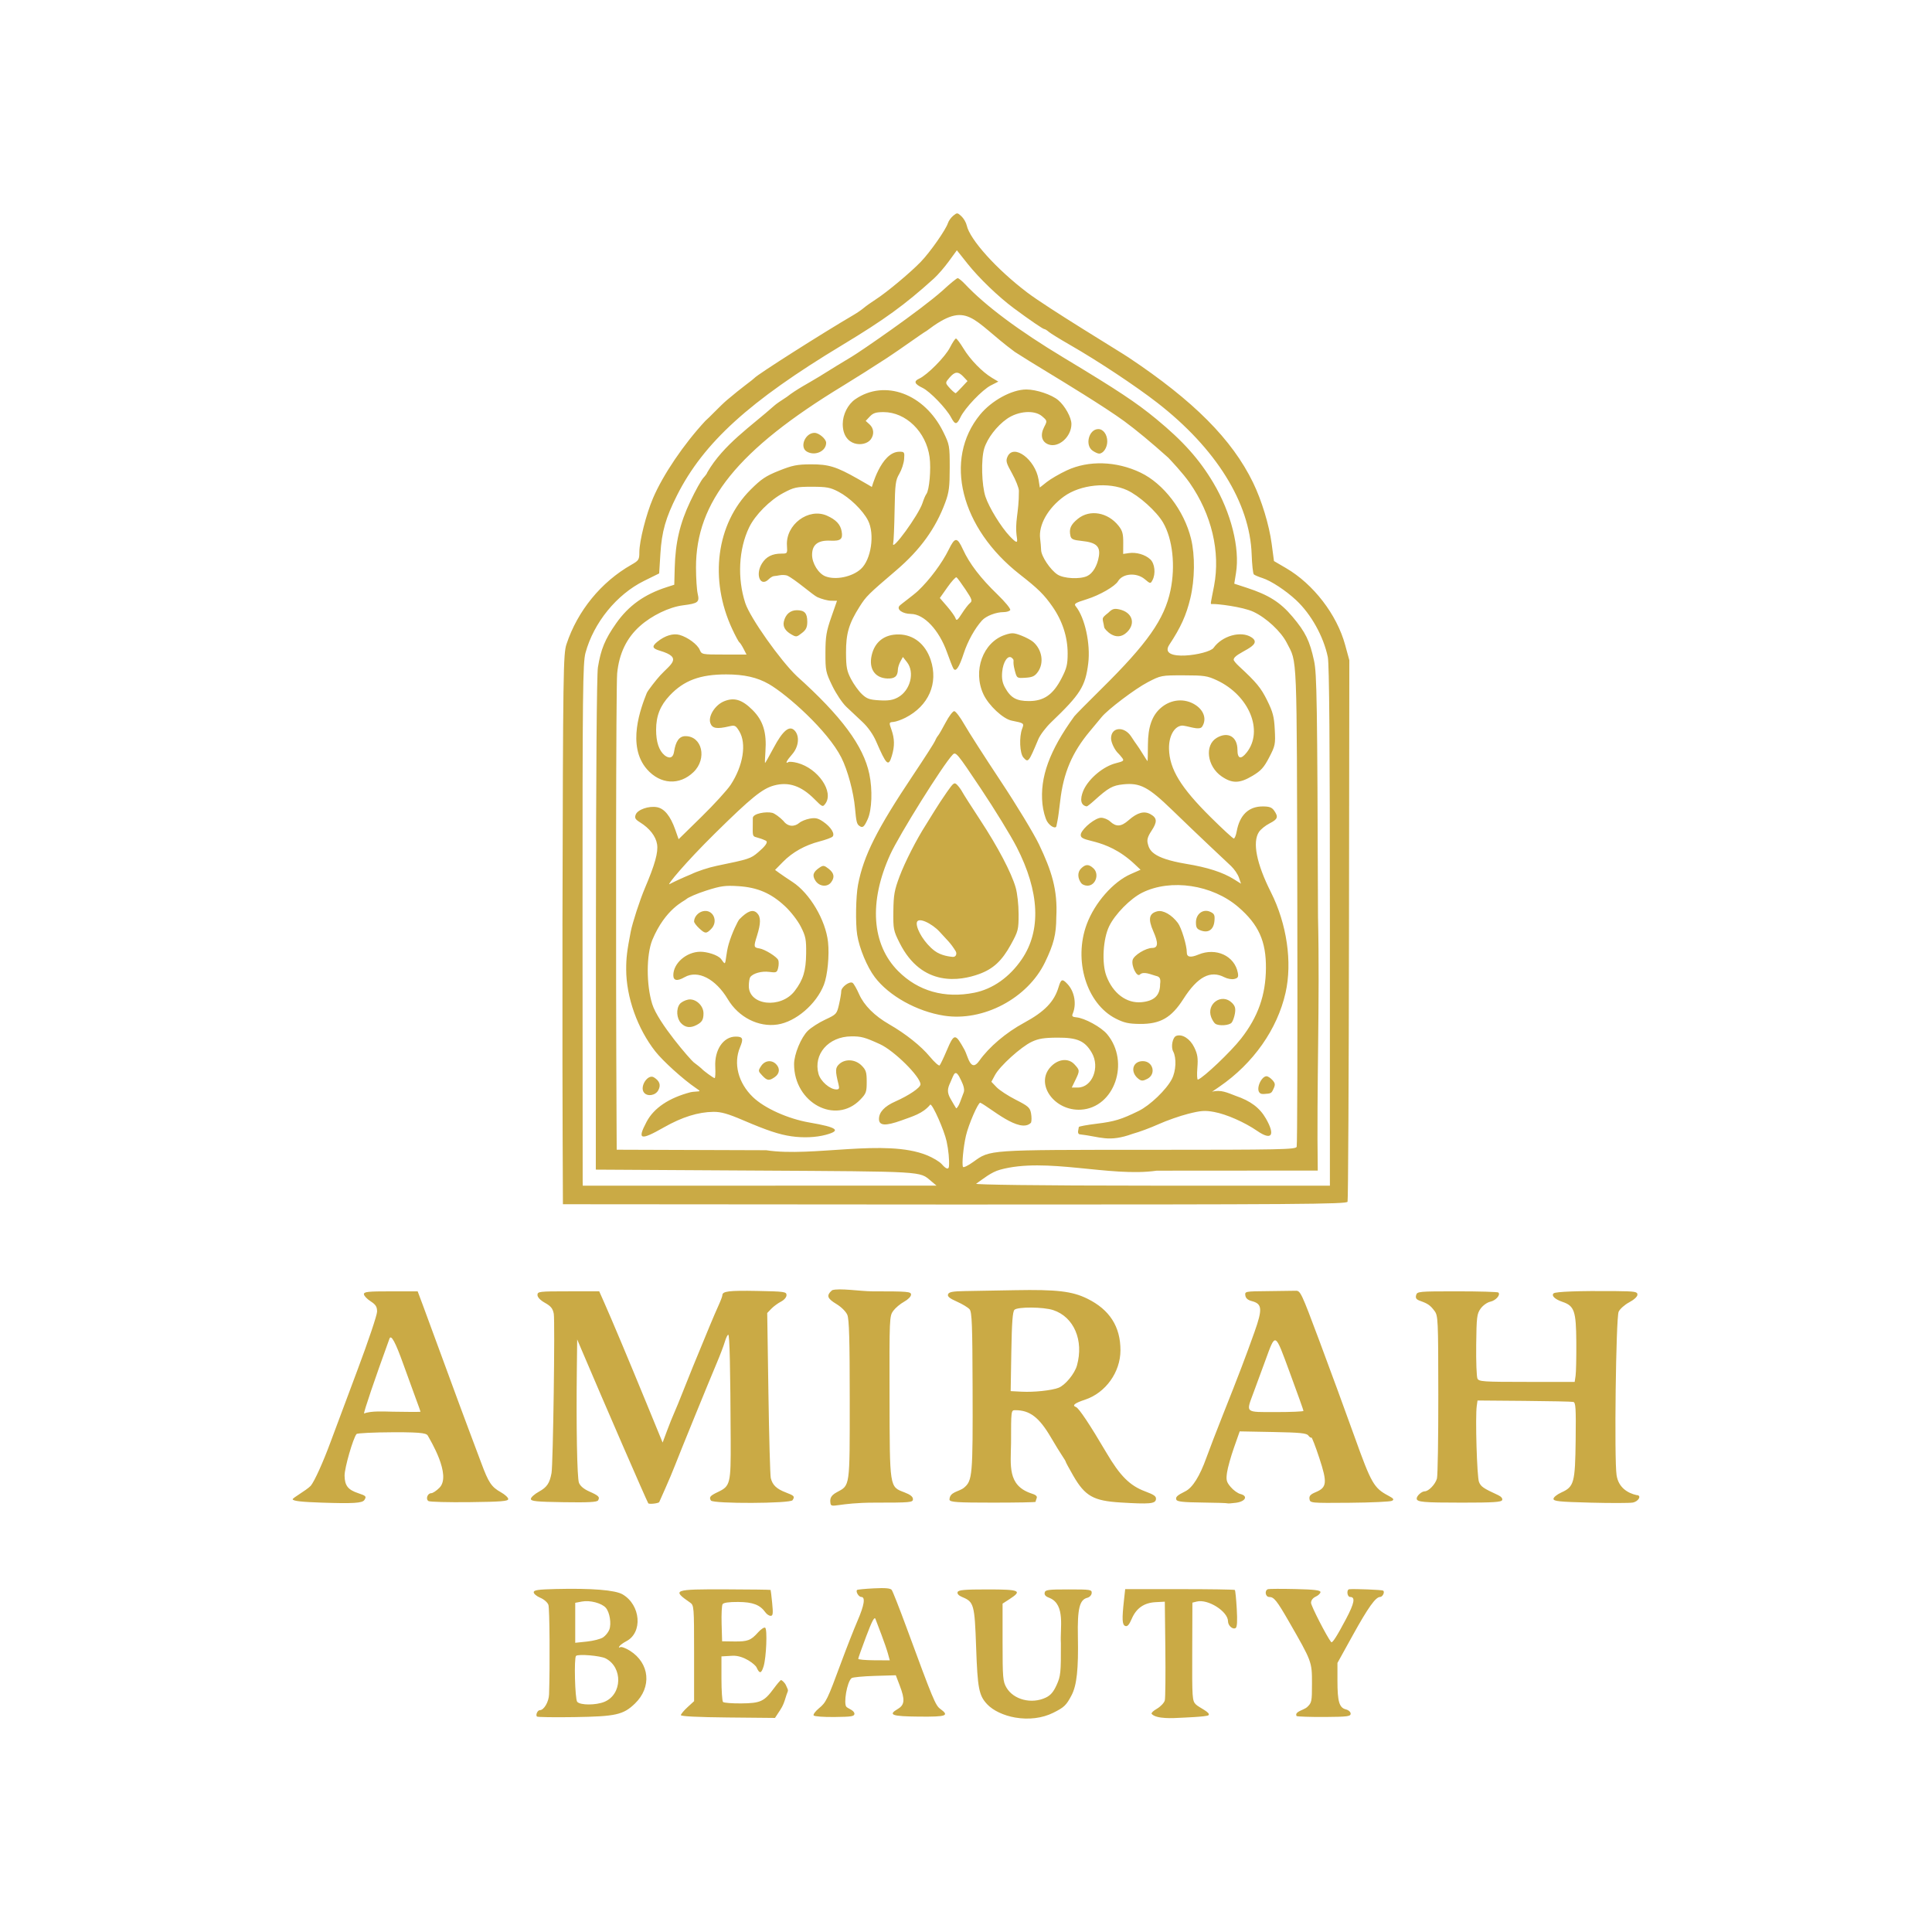 <?xml version="1.0" encoding="UTF-8" standalone="no"?>
<svg xmlns:inkscape="http://www.inkscape.org/namespaces/inkscape" xmlns:sodipodi="http://sodipodi.sourceforge.net/DTD/sodipodi-0.dtd" xmlns="http://www.w3.org/2000/svg" xmlns:svg="http://www.w3.org/2000/svg" width="1024" height="1024" version="1.1" viewBox="0 0 1024 1024" id="svg1">
  <defs id="defs1"></defs>
  <path d="m 538.102,910.341 c -6.151,-1.058 -11.802,-3.74 -14.919,-7.082 -4.332,-4.645 -5.052,-8.368 -5.814,-30.105 -0.8,-22.798 -1.163,-24.111 -7.382,-26.687 -1.885,-0.781 -2.77,-1.742 -2.427,-2.635 0.431,-1.124 3.627,-1.407 15.933,-1.407 17.02,0 18.502,0.649 11.643,5.096 l -3.75,2.431 v 20.486 c 0,18.787 0.169,20.777 2.034,23.986 3.764,6.476 13.352,8.929 20.877,5.341 2.553,-1.217 4.089,-3.015 5.768,-6.75 2.105,-4.683 2.284,-6.452 2.227,-22.091 -0.525,-7.865 2.539,-20.394 -5.927,-23.951 -2.075,-0.72 -2.913,-1.597 -2.677,-2.799 0.306,-1.554 1.731,-1.75 12.709,-1.75 11.629,0 12.356,0.116 12.218,1.944 -0.082,1.088 -1.103,2.184 -2.319,2.489 -4.13,1.037 -5.285,5.793 -4.993,20.567 0.339,17.183 -0.582,25.786 -3.325,31.048 -2.798,5.369 -3.942,6.463 -9.781,9.359 -5.755,2.854 -12.896,3.745 -20.094,2.508 z m -253.5,-0.528 c -0.838,-0.838 0.306,-3.387 1.52,-3.387 2.187,0 4.764,-4.424 4.896,-8.403 0.515,-15.55 0.296,-45.496 -0.346,-47.395 -0.434,-1.283 -2.326,-2.946 -4.283,-3.763 -1.929,-0.806 -3.506,-2.12 -3.506,-2.92 0,-1.175 2.263,-1.509 11.75,-1.737 18.972,-0.455 31.415,0.546 35.35,2.845 9.645,5.633 10.791,20.275 1.946,24.849 -1.606,0.83 -3.243,2.033 -3.638,2.671 -0.438,0.708 -0.282,0.892 0.399,0.471 0.615,-0.38 2.95,0.467 5.191,1.881 10.506,6.632 11.689,19.303 2.618,28.028 -6.175,5.939 -10.129,6.817 -32.216,7.152 -10.504,0.159 -19.361,0.028 -19.681,-0.293 z m 35.79,-7.827 c 9.429,-3.94 9.8,-18.246 0.596,-23.005 -2.796,-1.446 -14.567,-2.428 -15.686,-1.308 -1.113,1.113 -0.552,22.89 0.627,24.311 1.569,1.89 9.943,1.892 14.463,0.003 z m -0.785,-34.116 c 1.3,-0.852 2.804,-2.706 3.341,-4.12 1.195,-3.144 0.225,-9.2 -1.856,-11.583 -2.17,-2.484 -8.376,-4.12 -12.614,-3.325 l -3.596,0.675 v 21.194 l 6.181,-0.646 c 3.4,-0.355 7.245,-1.343 8.545,-2.195 z m 41.274,41.197 c 0,-0.549 1.575,-2.441 3.5,-4.205 l 3.5,-3.206 v -25.394 c 0,-24.764 -0.053,-25.431 -2.125,-26.865 -9.777,-6.766 -8.862,-7.101 19.168,-7.009 12.83,0.042 23.408,0.18 23.506,0.307 0.098,0.127 0.477,3.269 0.842,6.981 0.549,5.576 0.409,6.75 -0.807,6.75 -0.809,0 -2.059,-0.823 -2.778,-1.83 -2.87,-4.019 -6.652,-5.466 -14.426,-5.52 -4.979,-0.034 -7.776,0.37 -8.287,1.197 -0.425,0.687 -0.653,5.39 -0.507,10.451 l 0.265,9.202 6.324,0.084 c 7.232,0.096 8.923,-0.544 12.748,-4.825 1.512,-1.693 3.2,-2.8 3.75,-2.46 1.213,0.749 0.602,15.799 -0.829,20.451 -1.205,3.916 -2.14,4.092 -3.689,0.694 -0.456,-1.426 -6.765,-6.626 -12.857,-6.277 l -5.799,0.333 v 11.668 c 0,6.417 0.378,12.042 0.841,12.5 0.463,0.458 4.812,0.796 9.667,0.752 10.152,-0.092 12.157,-1.011 17.214,-7.885 1.803,-2.451 3.544,-4.474 3.868,-4.495 0.324,-0.021 1.917,1.26 2.559,2.671 1.709,3.75 1.206,2.091 -0.074,6.44 -1.417,4.813 -2.471,6.042 -4.163,8.624 l -1.534,2.341 -24.939,-0.238 c -15.78,-0.15 -24.939,-0.605 -24.939,-1.236 z m 70.366,0.143 c -0.329,-0.533 0.944,-2.239 2.828,-3.793 3.798,-3.131 4.423,-4.421 11.847,-24.491 2.848,-7.7 6.704,-17.525 8.569,-21.834 3.609,-8.341 4.291,-12.666 1.997,-12.666 -1.358,0 -3.077,-2.863 -2.228,-3.712 0.234,-0.234 4.241,-0.619 8.903,-0.854 6.021,-0.304 8.76,-0.067 9.453,0.819 0.536,0.686 4.039,9.572 7.784,19.747 14.16,38.474 15.39,41.439 17.977,43.333 4.953,3.626 3.334,4.216 -11.198,4.082 -14.539,-0.135 -16.678,-0.896 -11.352,-4.042 3.706,-2.189 3.926,-4.914 1.012,-12.534 l -2.042,-5.339 -11.208,0.338 c -6.164,0.186 -11.662,0.714 -12.217,1.172 -2.523,2.086 -4.356,13.641 -2.741,15.24 0.991,0.981 3.88,1.732 4.248,3.5 -0.002,1.548 -1.219,1.765 -10.518,1.876 -5.849,0.07 -10.781,-0.304 -11.114,-0.842 z m 39.386,-32.737 c -0.535,-1.951 -2.087,-6.472 -3.448,-10.047 -1.361,-3.575 -2.793,-7.341 -3.182,-8.368 -0.518,-1.368 -1.834,1.117 -4.915,9.289 -2.314,6.136 -4.208,11.477 -4.207,11.868 4e-5,0.391 3.764,0.732 8.363,0.758 l 8.363,0.047 z m 139.7,31.811 c 0.075,-0.674 0.851,-1.431 2.848,-2.61 1.997,-1.178 3.885,-3.179 4.195,-4.445 0.31,-1.266 0.437,-13.553 0.282,-27.303 l -0.281,-25 -4.849,0.252 c -6.168,0.321 -10.265,3.181 -12.702,8.867 -1.346,3.14 -2.294,4.186 -3.407,3.759 -1.662,-0.638 -1.806,-3.514 -0.684,-13.699 l 0.641,-5.821 28.836,-0.009 c 15.86,-0.005 29.042,0.196 29.292,0.447 0.251,0.251 0.703,4.735 1.005,9.965 0.379,6.556 0.196,9.727 -0.586,10.21 -1.527,0.944 -4.048,-1.271 -4.048,-3.558 0,-5.239 -10.643,-11.972 -16.572,-10.484 l -2.304,0.578 -0.09,25.968 c -0.086,24.82 -7.9e-4,26.058 1.938,27.996 1.619,1.619 8.066,4.324 6.69,5.701 -0.833,0.833 -14.022,1.309 -14.938,1.361 -3.1,0.175 -13.04,0.834 -15.268,-2.175 z m 76.898,1.256 c -1.345,-2.291 3.832,-3.22 5.44,-4.623 2.602,-2.413 2.706,-2.903 2.706,-12.75 0,-11.421 -0.029,-11.498 -12.242,-32.741 -6.369,-11.078 -7.908,-13 -10.413,-13 -2.096,0 -2.609,-3.568 -0.595,-4.143 0.688,-0.196 7.213,-0.219 14.5,-0.051 9.961,0.23 13.25,0.624 13.25,1.589 0,0.706 -1.125,1.796 -2.5,2.423 -1.54,0.702 -2.5,1.966 -2.5,3.292 0,1.623 8.408,18.019 10.675,20.817 0.583,0.719 2.99,-3.025 7.854,-12.22 4.453,-8.416 5.075,-11.707 2.215,-11.707 -1.645,0 -2.061,-3.961 -0.432,-4.106 2.94,-0.261 17.212,0.312 17.869,0.718 1.083,0.669 -0.202,3.388 -1.601,3.388 -2.336,0 -6.365,5.65 -14.431,20.236 l -8.149,14.736 v 9.449 c 0,11.03 0.957,14.28 4.465,15.16 1.426,0.358 2.535,1.354 2.535,2.278 -7.1e-4,1.436 -1.691,1.655 -13.48,1.745 -7.414,0.057 -14.88,-0.204 -15.165,-0.49 z m -247.04,-112.62 c -0.404,-2.479 -0.043,-4.18 3.312,-5.986 7.111,-3.829 6.876,-2.161 6.876,-48.96 0,-31.876 -0.309,-42.774 -1.278,-45.067 -0.733,-1.735 -3.184,-4.175 -5.75,-5.725 -4.999,-3.02 -5.48,-4.556 -2.3,-7.346 3.737,-1.245 15.13,0.583 21.269,0.595 18.914,0 20.559,0.14 20.556,1.75 -0.002,0.983 -1.609,2.626 -3.669,3.75 -2.016,1.1 -4.603,3.271 -5.747,4.825 -2.035,2.763 -2.079,3.766 -1.986,45.5 0.109,48.746 -0.056,47.688 7.883,50.72 3.127,1.194 4.521,2.301 4.521,3.591 0,1.758 -1.16,1.864 -20.3,1.864 -19.294,0 -22.944,3.214 -23.388,0.49 z m -269.73,-0.49 c -10.675,-0.358 -15.037,-0.855 -15.333,-1.75 -0.228,-0.687 7.01,-4.58 9.565,-7.164 2.03,-2.453 6.598,-12.567 10.653,-23.587 2.024,-5.5 8.372,-22.492 14.107,-37.759 5.735,-15.268 10.422,-29.218 10.415,-31 -0.01,-2.596 -0.706,-3.69 -3.5,-5.5 -1.918,-1.243 -3.488,-2.93 -3.488,-3.75 0,-1.252 2.284,-1.489 14.25,-1.478 l 14.25,0.012 2.719,7.238 c 1.495,3.981 6.749,18.263 11.675,31.738 4.926,13.475 10.579,28.775 12.564,34 1.985,5.225 5.024,13.325 6.755,18 3.848,10.393 5.395,12.7 10.391,15.497 2.143,1.2 3.897,2.817 3.897,3.592 0,1.16 -3.64,1.454 -20.5,1.656 -11.275,0.135 -21.078,-0.126 -21.784,-0.58 -1.611,-1.036 -0.508,-4.166 1.468,-4.166 0.808,0 2.759,-1.289 4.335,-2.865 6.642,-6.642 -5.071,-25.58 -5.965,-27.319 -0.697,-1.355 -1.343,-2.187 -18.388,-2.12 -10.359,0.04 -19.163,0.463 -19.565,0.939 -1.832,2.169 -6.406,18.076 -6.346,22.066 0.08,5.292 1.806,7.504 7.26,9.304 4.128,1.362 4.456,1.731 3.22,3.616 -1.076,1.641 -5.964,1.938 -22.653,1.379 z m 37.917,-48.199 c 7.976,0.166 14.502,0.164 14.502,-0.004 0,-0.168 -1.174,-3.454 -2.609,-7.301 -1.435,-3.848 -4.341,-11.842 -6.458,-17.766 -4.195,-11.74 -6.515,-16.033 -7.38,-13.652 -7.949,21.894 -13.598,38.533 -13.474,39.688 3.683,-1.531 10.801,-1.039 15.419,-0.964 z m 135.21,48.53 c -0.994,-1.635 -23.666,-53.824 -35.333,-81.331 l -2.333,-5.5 -0.182,15.5 c -0.364,30.973 0.133,57.866 1.119,60.458 0.655,1.722 2.572,3.343 5.471,4.625 5.006,2.214 5.748,2.97 4.655,4.739 -0.563,0.91 -5.25,1.156 -18.184,0.952 -14.597,-0.23 -17.426,-0.515 -17.426,-1.755 0,-0.814 1.943,-2.552 4.317,-3.862 4.218,-2.327 5.656,-4.467 6.637,-9.878 0.822,-4.533 1.892,-80.621 1.187,-84.381 -0.521,-2.775 -1.53,-4.031 -4.653,-5.786 -2.506,-1.408 -3.988,-2.961 -3.988,-4.177 0,-1.836 0.847,-1.936 16.363,-1.936 h 16.363 l 2.557,5.75 c 3.986,8.966 12.716,29.749 22.295,53.081 l 8.758,21.331 2.359,-6.331 c 1.298,-3.482 2.982,-7.681 3.742,-9.331 0.761,-1.65 2.975,-7.05 4.919,-12 3.195,-8.132 5.44,-13.633 14.079,-34.5 1.48,-3.575 3.562,-8.408 4.627,-10.739 1.065,-2.332 1.936,-4.672 1.936,-5.2 0,-2.117 3.507,-2.548 18.423,-2.262 14.606,0.28 15.577,0.419 15.577,2.224 0,1.124 -1.237,2.565 -2.971,3.462 -1.634,0.845 -3.935,2.544 -5.114,3.776 l -2.143,2.239 0.636,42.5 c 0.35,23.375 0.915,43.625 1.255,45 0.912,3.682 3.053,5.726 7.959,7.6 4.548,1.737 4.859,2.095 3.576,4.113 -1.141,1.795 -42.172,1.949 -43.276,0.163 -1.08,-1.747 -0.427,-2.542 3.695,-4.498 6.591,-3.128 6.893,-4.342 6.795,-27.334 -0.165,-38.634 -0.563,-56.043 -1.281,-56.043 -0.395,0 -1.214,1.688 -1.821,3.75 -0.607,2.062 -2.533,7.125 -4.281,11.25 -4.072,9.609 -19.715,47.953 -22.234,54.5 -1.058,2.75 -3.333,8.15 -5.055,12 -1.722,3.85 -3.156,7.076 -3.187,7.169 -0.243,0.723 -5.444,1.313 -5.84,0.662 z m 250.29,-0.411 c -14.366,-0.877 -18.794,-3.393 -25.038,-14.224 -2.179,-3.779 -3.962,-7.075 -3.962,-7.324 0,-0.249 -0.837,-1.672 -1.86,-3.162 -1.023,-1.49 -3.725,-5.89 -6.004,-9.776 -6.249,-10.657 -11.188,-14.433 -18.879,-14.433 -2.256,0 -2.257,0.006 -2.257,17.418 -0.175,11.885 -1.896,22.236 10.332,26.561 2.778,0.834 3.672,1.567 3.25,2.667 -0.32,0.834 -0.582,1.705 -0.582,1.935 0,0.23 -10.139,0.418 -22.531,0.418 -18.931,0 -22.622,-0.236 -23.097,-1.474 0.012,-4.296 4.797,-4.184 7.621,-6.378 4.563,-3.81 4.77,-6.183 4.627,-53.243 -0.1,-33.118 -0.359,-39.884 -1.58,-41.355 -0.803,-0.968 -3.837,-2.811 -6.741,-4.095 -3.906,-1.727 -5.125,-2.742 -4.683,-3.894 0.472,-1.23 2.425,-1.588 9.241,-1.698 4.754,-0.077 16.518,-0.286 26.143,-0.466 22.199,-0.414 30.401,0.544 38.405,4.484 11.843,5.83 17.605,14.812 17.585,27.409 -0.018,11.573 -7.874,22.52 -18.755,26.134 -5.594,1.858 -7.062,3.047 -4.821,3.907 1.565,0.601 7.327,9.245 16.114,24.176 7.243,12.307 12.41,17.48 20.468,20.494 4.948,1.85 6.049,2.661 5.805,4.275 -0.351,2.321 -3.394,2.587 -18.801,1.646 z m -32.847,-60.788 c 3.53,-1.342 8.559,-7.434 9.787,-11.855 3.698,-13.316 -1.627,-25.709 -12.601,-29.331 -5.173,-1.707 -18.876,-1.805 -20.537,-0.147 -0.962,0.96 -1.393,6.756 -1.651,22.197 l -0.35,20.898 5.85,0.303 c 6.534,0.338 15.747,-0.637 19.503,-2.065 z m 89.546,61.234 c -0.15,-0.15 -6.188,-0.34 -13.418,-0.422 -9.876,-0.112 -13.272,-0.479 -13.654,-1.473 -0.554,-1.444 0.347,-2.291 4.797,-4.511 3.787,-1.889 7.587,-7.951 11.079,-17.672 1.538,-4.282 5.483,-14.536 8.766,-22.786 8.137,-20.447 12.185,-31.056 16.732,-43.86 4.368,-12.298 4.132,-15.034 -1.418,-16.464 -2.091,-0.539 -3.186,-1.499 -3.402,-2.985 -0.313,-2.147 -0.075,-2.193 11.75,-2.291 6.638,-0.055 13.295,-0.145 14.793,-0.2 2.663,-0.098 2.945,0.493 12.806,26.85 5.546,14.822 13.873,37.525 18.505,50.45 8.914,24.871 10.275,27.245 17.968,31.333 2.774,1.474 3.148,2.002 1.909,2.696 -0.848,0.474 -10.962,0.941 -22.477,1.037 -20.694,0.173 -20.939,0.15 -21.258,-1.967 -0.248,-1.65 0.506,-2.488 3.285,-3.649 5.965,-2.492 6.23,-5.008 1.912,-18.135 -2.045,-6.218 -3.935,-11.09 -4.198,-10.827 -0.264,0.264 -0.985,-0.212 -1.602,-1.056 -0.919,-1.257 -4.323,-1.596 -18.753,-1.869 l -17.63,-0.333 -3.04,8.634 c -1.672,4.749 -3.329,10.691 -3.682,13.204 -0.558,3.975 -0.305,4.971 1.942,7.641 1.421,1.689 3.74,3.361 5.153,3.715 4.194,1.053 2.726,3.964 -2.341,4.643 -2.338,0.313 -4.374,0.446 -4.524,0.296 z m 40.301,-48.997 c 0,-0.347 -3.218,-9.35 -7.152,-20.006 -8.188,-22.181 -7.501,-21.858 -13.239,-6.228 -1.891,5.151 -4.601,12.513 -6.024,16.36 -4.127,11.165 -4.876,10.504 11.914,10.504 7.975,0 14.5,-0.284 14.5,-0.631 z m 152,48.631 c -16.444,-0.422 -19.5,-0.735 -19.5,-2 0,-0.825 1.874,-2.347 4.164,-3.383 6.761,-3.057 7.317,-5.096 7.595,-27.88 0.206,-16.877 0.022,-19.814 -1.259,-20.117 -0.825,-0.195 -12.582,-0.446 -26.126,-0.557 l -24.626,-0.202 -0.407,2.82 c -0.84,5.819 0.098,37.756 1.185,40.382 1.026,2.477 2.254,3.32 10.144,6.959 1.602,0.739 2.459,1.781 2.143,2.605 -0.424,1.104 -4.612,1.374 -21.338,1.374 -20.604,0 -23.975,-0.306 -23.975,-2.178 0,-1.43 2.653,-3.822 4.24,-3.822 2.085,0 5.638,-3.706 6.498,-6.778 0.419,-1.497 0.742,-21.503 0.718,-44.458 -0.042,-40.183 -0.118,-41.835 -2.05,-44.423 -2.184,-2.925 -3.506,-3.848 -7.577,-5.288 -2.037,-0.72 -2.543,-1.432 -2.133,-2.999 0.521,-1.992 1.19,-2.055 21.754,-2.055 11.669,0 21.501,0.284 21.848,0.631 1.257,1.257 -1.35,4.221 -4.276,4.864 -1.684,0.37 -3.936,1.979 -5.144,3.676 -1.963,2.757 -2.166,4.418 -2.339,19.174 -0.104,8.885 0.198,16.943 0.671,17.905 0.785,1.598 3.061,1.75 26.194,1.75 h 25.334 l 0.481,-3.25 c 0.264,-1.788 0.436,-9.854 0.381,-17.927 -0.112,-16.419 -1.042,-19.105 -7.361,-21.253 -3.967,-1.348 -5.964,-3.258 -4.689,-4.485 0.981,-0.944 13.62,-1.402 33.2,-1.201 10.008,0.103 11.25,0.309 11.25,1.867 0,1.048 -1.756,2.683 -4.372,4.071 -2.405,1.276 -4.92,3.524 -5.591,4.995 -1.437,3.154 -2.386,78.553 -1.09,86.622 0.998,6.655 6.019,9.529 10.567,10.56 2.905,0 1.179,3.383 -2.02,3.96 -1.647,0.297 -11.769,0.315 -22.494,0.04 z m -544.76,-306 c 0.301,-135.58 0.419,-143.8 2.138,-149 5.835,-17.642 18.345,-32.96 34.369,-42.084 3.96,-2.255 4.243,-2.703 4.25,-6.739 0.01,-5.858 3.585,-19.974 7.222,-28.52 5.267,-12.378 16.288,-28.66 27.767,-41.024 1.771,-1.434 7.993,-8.1 11.373,-10.963 3.38,-2.862 7.946,-6.544 10.146,-8.182 2.2,-1.637 4.225,-3.245 4.5,-3.573 1.536,-1.83 35.544,-23.463 52.532,-33.415 1.878,-1.1 4.316,-2.774 5.418,-3.721 1.102,-0.946 3.927,-2.957 6.277,-4.468 5.894,-3.789 18.321,-14.158 23.942,-19.978 4.955,-5.13 13.28,-17.023 14.412,-20.589 0.372,-1.173 1.632,-2.912 2.798,-3.864 2.023,-1.651 2.222,-1.636 4.319,0.32 1.209,1.128 2.476,3.315 2.816,4.861 1.646,7.496 15.804,23.203 32.001,35.502 10.88,8.262 49.172,31.374 53.794,34.485 34.526,23.015 54.851,43.444 65.951,66.29 4.563,9.39 8.546,22.465 9.865,32.383 l 1.227,9.221 6.459,3.778 c 14.465,8.459 26.86,24.568 31.246,40.608 l 2.235,8.172 -0.183,142.76 c -0.101,78.52 -0.44,143.43 -0.753,144.25 -0.502,1.308 -25.424,1.486 -207.94,1.486 l -207.94,-0.155 c -0.244,-49.281 -0.311,-98.563 -0.236,-147.85 z m 195.26,135.46 c -6.094,-5.132 -2.703,-4.932 -92.792,-5.464 l -84.792,-0.5 0.062,-130.03 c 0.038,-80.042 0.44,-132.38 1.045,-136.13 1.551,-9.632 3.743,-14.939 9.638,-23.337 6.602,-9.405 14.997,-15.417 26.839,-19.221 l 4,-1.285 0.241,-8.997 c 0.359,-13.409 2.739,-23.546 8.262,-35.198 2.664,-5.621 5.779,-11.222 6.921,-12.448 1.142,-1.226 2.076,-2.536 2.076,-2.913 8.624,-14.838 23.162,-24.343 35.658,-35.49 0.637,-0.618 3.562,-2.651 6.5,-4.518 5.342,-4.185 11.351,-7.171 17.127,-10.718 5.068,-3.183 12.906,-7.984 17.418,-10.671 4.512,-2.686 36.15,-24.407 47.99,-34.965 3.907,-3.617 7.515,-6.577 8.018,-6.577 0.503,0 2.236,1.403 3.851,3.117 10.884,11.552 28.476,24.67 52.437,39.101 28.615,17.234 38.281,23.638 49,32.465 14.174,11.672 22.789,21.309 30.23,33.817 9.39,15.783 14.118,34.583 12.003,47.72 l -0.921,5.72 6.594,2.152 c 11.687,3.815 17.818,7.694 24.279,15.363 6.892,8.18 9.133,12.764 11.42,23.361 1.482,6.867 1.704,21.283 2.089,135.68 1.037,44.818 -0.795,89.69 -0.129,134.5 l -85.361,0.059 c -24.712,3.579 -58.595,-7.325 -83.077,-0.495 -4.72,1.317 -8.693,4.682 -12.618,7.42 -0.661,0.461 29.973,1.016 93.431,1.016 h 94.059 v -137.45 c 0,-96.856 -0.328,-139.02 -1.11,-142.75 -2.289,-10.928 -8.826,-22.679 -16.732,-30.076 -5.523,-5.168 -13.335,-10.304 -17.879,-11.757 -2.078,-0.664 -4.145,-1.542 -4.593,-1.951 -0.448,-0.408 -0.967,-5.192 -1.154,-10.629 -0.942,-27.338 -18.885,-56.158 -50.032,-80.359 -11.428,-8.879 -31.371,-22.1 -46,-30.493 -5.5,-3.156 -10.71,-6.367 -11.579,-7.136 -0.869,-0.769 -1.885,-1.398 -2.26,-1.398 -0.715,0 -7.698,-4.771 -16.161,-11.041 -8.14,-6.031 -18.47,-15.963 -24.539,-23.595 l -5.675,-7.136 -4.224,5.801 c -2.323,3.19 -5.883,7.301 -7.911,9.136 -15.414,13.946 -26.256,21.817 -48.651,35.319 -49.244,29.691 -73.469,51.726 -87.547,79.635 -5.991,11.877 -8.072,19.178 -8.8,30.881 l -0.653,10.5 -8,3.952 c -14.526,7.177 -26.707,22.142 -31.045,38.14 -1.433,5.285 -1.599,20.249 -1.574,141.91 0.015,74.8 0.048,137.01 0.073,138.25 l 0.046,2.25 187.5,-0.01 z m 9.601,-7.714 c 0.26,-3.209 -0.26,-8.695 -1.257,-13.25 -1.287,-5.88 -7.31,-19.5 -8.624,-19.5 -3.979,4.868 -9.464,6.275 -15.372,8.449 -8.44,3.031 -11.848,2.802 -11.848,-0.794 0,-3.597 2.927,-6.733 8.645,-9.262 7.278,-3.219 13.355,-7.353 13.355,-9.086 0,-4.044 -13.952,-17.869 -21.508,-21.311 -8.032,-3.659 -9.918,-4.17 -15.208,-4.121 -12.044,0.111 -20.187,9.445 -17.338,19.875 1.072,3.924 6.043,8.25 9.481,8.25 1.469,0 1.677,-0.512 1.117,-2.75 -1.798,-7.189 -1.736,-8.767 0.422,-10.72 3.187,-2.884 8.489,-2.528 11.81,0.793 2.351,2.351 2.723,3.532 2.723,8.645 0,5.389 -0.308,6.24 -3.428,9.458 -13.086,13.501 -35.072,1.696 -35.072,-18.831 0,-5.218 3.723,-14.219 7.331,-17.722 1.743,-1.692 5.896,-4.347 9.229,-5.899 5.874,-2.735 6.097,-2.981 7.25,-7.974 0.654,-2.834 1.189,-6.007 1.189,-7.053 0,-2.2 4.388,-5.443 6.009,-4.441 0.603,0.373 2.158,3.076 3.454,6.008 2.632,5.951 8.167,11.486 15.989,15.987 8.714,5.015 16.812,11.462 21.501,17.12 2.449,2.955 4.785,5.037 5.191,4.627 0.406,-0.411 2.076,-3.897 3.712,-7.747 4.072,-9.585 4.582,-9.271 9.473,-0.52 1.82,3.256 3.195,12.348 7.774,5.92 5.205,-7.381 14.207,-15.031 23.799,-20.225 10.843,-5.871 15.962,-11.15 18.264,-18.837 1.325,-4.423 1.993,-4.657 4.771,-1.676 3.771,4.048 4.903,10.748 2.682,15.867 -0.489,1.126 0.014,1.586 1.905,1.743 4.474,0.37 13.321,5.216 16.447,9.008 12.203,14.804 3.813,38.9 -13.909,39.947 -13.975,0.826 -24.302,-13.367 -16.312,-22.42 3.938,-4.462 9.549,-5.168 12.842,-1.615 2.901,3.13 2.914,3.355 0.499,8.354 l -1.909,3.952 h 3.222 c 7.589,0 11.878,-10.712 7.386,-18.444 -3.666,-6.31 -7.676,-8.065 -18.29,-8.004 -7.079,0.041 -9.975,0.514 -13.569,2.217 -5.681,2.692 -16.848,12.805 -19.427,17.594 l -1.93,3.583 2.76,2.881 c 1.518,1.585 6.104,4.579 10.191,6.653 6.581,3.34 7.503,4.157 8.062,7.138 0.347,1.852 0.349,4.102 0.004,5.002 -5.847,6.161 -21.678,-8.099 -26.905,-10.589 -1.169,-0.046 -6.215,11.583 -7.58,17.468 -1.402,6.046 -2.279,15.413 -1.554,16.587 0.29,0.469 2.755,-0.749 5.479,-2.706 9.014,-6.476 7.262,-6.356 93.11,-6.369 70.014,-0.011 77.703,-0.168 78.253,-1.601 0.335,-0.874 0.486,-58.361 0.335,-127.75 -0.298,-137.05 0.052,-128.33 -5.603,-139.41 -3.047,-5.974 -10.843,-13.223 -17.625,-16.392 -5.782,-2.701 -19.621,-4.311 -21.731,-4.126 -1.41,0.124 -1.043,0.36 0.846,-9.655 3.406,-18.059 -1.28,-37.822 -12.94,-54.578 -3.607,-5.183 -10.144,-12.073 -11.332,-13.327 -8.956,-8.029 -17.036,-14.73 -23.346,-19.36 -10.309,-7.564 -34.126,-21.99 -38.75,-24.806 -7.562,-4.561 -16.217,-9.916 -19.233,-11.9 -23.176,-17.107 -24.783,-27.926 -46.747,-11.164 -2.559,1.436 -13.94,9.749 -20.977,14.34 -7.036,4.591 -17.518,11.221 -23.293,14.732 -55.757,33.898 -78.059,61.476 -77.976,96.423 0.013,5.534 0.418,11.758 0.899,13.831 1.045,4.5 0.254,5.122 -7.811,6.15 -7.288,0.929 -16.517,5.382 -22.819,11.01 -7.067,6.312 -11.019,14.532 -12.053,25.071 -0.613,6.251 -0.799,147.89 -0.313,238.73 l 0.073,13.732 79.25,0.268 c 24.558,3.822 62.974,-6.296 85.102,2.628 3.219,1.298 6.787,3.436 7.93,4.75 2.296,2.64 3.664,3.049 3.819,1.14 z m 69.262,-16.97 c -0.625,-0.062 -0.997,-0.826 -0.827,-1.696 0.171,-0.871 0.345,-1.849 0.387,-2.173 0.042,-0.324 4.285,-1.107 9.428,-1.739 9.484,-1.165 13.062,-2.253 22.281,-6.774 6.054,-2.969 14.685,-11.255 17.601,-16.897 2.211,-4.277 2.536,-11.194 0.688,-14.646 -1.298,-2.425 -0.305,-7.493 1.611,-8.229 3.111,-1.194 7.34,1.481 9.547,6.039 1.79,3.697 2.087,5.662 1.662,10.966 -0.285,3.554 -0.146,6.328 0.31,6.165 3.015,-1.077 17.44,-14.795 22.866,-21.744 9.006,-11.534 13.063,-23.018 13.176,-37.298 0.114,-14.29 -3.865,-23.124 -14.58,-32.375 -13.788,-11.904 -35.842,-15.216 -51.014,-7.661 -6.27,3.122 -14.41,11.399 -17.511,17.806 -3.249,6.711 -3.975,19.55 -1.486,26.25 3.456,9.302 10.736,14.746 18.696,13.981 6.741,-0.648 9.802,-3.626 9.802,-9.536 0.6,-3.853 -0.884,-4.077 -2.661,-4.538 -2.039,-0.529 -6.141,-2.479 -8.054,-0.566 -1.576,1.576 -4.641,-4.561 -3.85,-7.71 0.63,-2.51 6.965,-6.404 10.419,-6.404 3.105,0 3.278,-2.646 0.573,-8.763 -2.909,-6.578 -2.321,-9.545 2.111,-10.657 3.04,-0.763 7.62,1.841 10.882,6.187 1.888,2.516 4.773,12.005 4.723,15.537 -0.037,2.589 1.929,2.983 6.129,1.228 9.349,-3.906 19.237,0.654 20.923,9.648 0.41,2.188 0.07,2.788 -1.854,3.271 -1.304,0.327 -3.67,-0.088 -5.298,-0.93 -7.413,-3.833 -14.162,-0.259 -21.666,11.475 -6.421,10.041 -12.24,13.381 -23.146,13.285 -5.86,-0.052 -8.323,-0.596 -12.689,-2.805 -15.515,-7.85 -22.593,-30.894 -15.397,-50.127 4.231,-11.307 13.949,-22.376 23.249,-26.481 l 5.243,-2.314 -3.067,-2.891 c -16.29,-15.354 -30.029,-10.796 -28.52,-16.262 1.202,-3.248 7.748,-8.4 10.673,-8.4 1.458,0 3.58,0.86 4.715,1.911 3.311,3.064 5.881,2.896 9.918,-0.648 4.618,-4.055 8.199,-5.024 11.57,-3.132 3.527,1.98 3.65,4.046 0.521,8.773 -1.982,2.995 -2.502,4.731 -2.009,6.697 0.887,3.535 2.17,7.756 20.221,10.808 11.414,1.86 19.604,4.497 25.532,8.221 l 3.689,2.318 -1.099,-3.224 c -0.604,-1.773 -2.489,-4.536 -4.189,-6.14 -1.7,-1.604 -6.915,-6.514 -11.59,-10.912 -4.675,-4.398 -13.45,-12.795 -19.5,-18.66 -12.778,-12.388 -17.072,-14.646 -26.079,-13.716 -5.643,0.582 -7.867,1.828 -15.351,8.601 -1.887,1.707 -3.687,3.097 -4,3.088 -4.438,-0.831 -2.757,-6.242 -1.494,-8.95 2.953,-6.122 10.465,-12.304 16.927,-13.931 4.215,-1.061 4.547,-1.349 3.339,-2.891 -0.738,-0.942 -1.593,-1.938 -1.899,-2.213 -1.95,-1.748 -3.942,-5.84 -3.942,-8.1 0,-6.037 6.995,-6.626 10.7,-0.9 1.246,1.925 2.625,3.95 3.064,4.5 0.439,0.55 1.834,2.688 3.099,4.75 1.265,2.062 2.376,3.75 2.468,3.75 0.093,0 0.186,-3.938 0.207,-8.75 0.041,-9.36 2.168,-15.427 6.824,-19.466 5.405,-4.688 12.762,-5.291 18.47,-1.514 4.527,2.995 5.915,7.66 3.415,11.474 -1.501,2.29 -8.194,-0.774 -10.842,-0.571 -3.997,0.465 -6.843,5.694 -6.689,12.288 0.252,10.772 6.179,20.491 22.128,36.288 6.247,6.188 11.742,11.25 12.211,11.25 0.469,0 1.158,-1.688 1.532,-3.75 1.571,-8.678 6.319,-13.25 13.759,-13.25 3.557,0 4.876,0.481 6.096,2.223 2.354,3.361 1.928,4.547 -2.429,6.77 -2.192,1.118 -4.726,3.164 -5.631,4.545 -3.552,5.421 -1.29,16.781 6.365,31.975 8.421,16.713 11.384,37.061 7.747,53.204 -4.362,19.367 -17.089,37.467 -34.996,49.772 l -4,2.749 c 4.584,-1.32 8.282,0.531 12.5,2.136 7.966,2.714 12.794,6.34 16.086,12.078 5.092,8.878 3.062,11.81 -4.551,6.572 -6.756,-4.649 -16.336,-8.87 -22.868,-10.078 -4.877,-0.902 -6.985,-0.755 -13.753,0.956 -4.396,1.112 -11.473,3.592 -15.726,5.513 -4.253,1.92 -10.423,4.21 -13.71,5.088 -12.894,4.688 -17.022,1.526 -28.114,0.276 z m -152.79,1.052 c -6.485,-0.943 -12.827,-3.052 -25.575,-8.507 -8.092,-3.463 -11.694,-4.482 -15.708,-4.447 -8.051,0.071 -16.675,2.763 -26.197,8.176 -12.681,7.21 -14.337,6.684 -9.247,-2.937 3.86,-7.298 11.917,-12.693 23.402,-15.672 0.412,-0.107 1.762,-0.254 3,-0.326 2.227,-0.13 2.223,-0.15 -0.322,-1.875 -6.64,-4.502 -17.412,-14.235 -21.469,-19.398 -9.466,-12.049 -15.406,-28.748 -15.442,-43.412 -0.015,-6.134 0.431,-9.855 2.405,-20.04 0.924,-4.77 4.837,-16.793 7.526,-23.126 5.338,-12.572 7.12,-18.992 6.443,-23.225 -0.677,-4.231 -3.953,-8.444 -9.019,-11.596 -2.558,-1.592 -2.981,-2.338 -2.319,-4.096 1.01,-2.685 6.97,-4.756 11.333,-3.938 3.886,0.729 7.096,4.691 9.63,11.887 l 1.785,5.07 12.144,-11.898 c 6.679,-6.544 13.631,-14.165 15.449,-16.935 6.641,-10.119 8.524,-21.878 4.547,-28.401 -1.861,-3.053 -2.346,-3.294 -5.246,-2.608 -6.621,1.567 -9.054,1.165 -10.062,-1.663 -1.285,-3.606 2.42,-9.572 7.18,-11.561 5.377,-2.247 9.628,-0.957 15.194,4.609 5.585,5.585 7.537,11.879 6.808,21.955 -0.244,3.372 -0.334,6.131 -0.2,6.131 0.134,0 2.187,-3.646 4.561,-8.102 4.926,-9.245 8.443,-12.081 11.202,-9.032 2.677,2.958 2.057,8.568 -1.379,12.481 -2.966,3.378 -3.917,5.338 -2.023,4.167 0.537,-0.332 2.718,-0.135 4.846,0.438 10.945,2.947 19.386,15.315 14.745,21.607 -1.376,1.865 -1.6,1.772 -5.75,-2.409 -7.02,-7.072 -13.699,-9.336 -21.414,-7.258 -6.22,1.675 -12.089,6.431 -31.289,25.357 -15.949,15.721 -25.826,27.796 -24.153,26.944 3.289,-1.674 6.926,-3.368 11.455,-5.235 3.242,-1.59 9.312,-3.594 13.489,-4.453 17.308,-3.56 18.103,-3.821 22.103,-7.245 2.825,-2.418 5.717,-5.296 3.991,-6.116 -7.938,-3.768 -6.871,1.133 -6.871,-11.971 0,-2.454 7.126,-3.577 10.318,-2.776 1.265,0.317 3.908,2.233 5.873,4.256 2.341,3.131 5.737,3.32 8.429,1.086 0.963,-0.864 3.447,-1.885 5.52,-2.27 3.054,-0.567 4.424,-0.252 7.211,1.658 4.065,2.785 6.339,6.453 4.895,7.896 -0.541,0.541 -3.626,1.672 -6.855,2.513 -7.78,2.026 -14.373,5.718 -19.45,10.891 l -4.153,4.231 2.291,1.667 c 1.26,0.917 4.384,3.032 6.943,4.7 9.174,5.981 17.59,20.213 18.852,31.882 0.76,7.031 -0.27,17.663 -2.189,22.592 -4.008,10.295 -14.908,19.642 -24.603,21.095 -10.079,1.511 -20.615,-3.845 -26.308,-13.374 -6.502,-10.884 -15.929,-15.709 -22.905,-11.721 -3.939,2.252 -6,1.891 -6,-1.05 0,-6.338 6.932,-12.37 14.282,-12.428 3.474,-0.027 9.19,1.622 11.003,3.808 0.755,0.91 1.622,2.593 2.038,2.17 0.599,-0.609 0.654,-5.369 2.029,-10.068 1.771,-6.054 4.916,-12.347 5.655,-13.105 4.292,-4.399 7.19,-5.488 9.388,-3.29 2.052,2.052 2.031,5.436 -0.073,12.112 -1.809,5.738 -1.729,6.148 1.284,6.608 2.885,0.44 9.345,4.451 10.026,6.225 0.321,0.837 0.288,2.702 -0.074,4.145 -0.607,2.419 -0.974,2.58 -4.733,2.076 -3.983,-0.534 -8.591,0.738 -10.059,2.776 -0.404,0.561 -0.742,2.668 -0.75,4.681 -0.043,10.371 17.013,12.224 24.322,2.641 4.5,-5.9 5.955,-10.651 6.062,-19.802 0.089,-7.521 -0.236,-9.164 -2.818,-14.259 -1.649,-3.253 -5.312,-7.987 -8.421,-10.88 -7.402,-6.89 -14.535,-9.951 -24.701,-10.601 -6.952,-0.445 -9.247,-0.13 -16.965,2.329 -4.909,1.564 -9.729,3.646 -10.71,4.628 -0.982,0.982 -10.959,4.891 -17.95,21.627 -3.174,8.017 -3.188,23.656 -0.03,33.869 3.055,9.881 20.353,29.617 21.955,30.874 2.057,1.545 3.965,3.073 4.24,3.396 1.003,1.178 6.287,5.018 6.905,5.018 0.349,0 0.497,-2.689 0.327,-5.976 -0.466,-9.017 4.277,-16.025 10.844,-16.025 3.77,0 4.208,1.079 2.291,5.644 -3.622,8.623 -0.985,18.868 6.788,26.38 6.144,5.938 18.63,11.555 30.055,13.521 14.733,2.535 16.992,4.247 8.593,6.508 -5.222,1.406 -11.937,1.693 -18.228,0.779 z m -78.079,-23.12 c -2.563,-3.095 2.002,-10.149 5.245,-8.103 3.043,1.92 3.767,4.073 2.293,6.826 -1.485,2.774 -5.707,3.489 -7.538,1.277 z m 329.92,-8.712 c 0.702,0 2.093,0.902 3.091,2.004 1.499,1.656 1.616,2.438 0.676,4.5 -1.207,2.648 -1.233,2.663 -5.32,2.92 -5.522,0.347 -1.741,-9.424 1.553,-9.424 z m -67.642,1.574 c -4.84,-3.539 -3.546,-9.574 2.054,-9.574 5.461,0 7.228,6.887 2.406,9.38 -2.222,1.149 -3.102,1.188 -4.461,0.194 z m -199.68,-1.98 c -2.171,-2.311 -2.193,-2.506 -0.559,-5 1.937,-2.957 5.503,-3.419 7.899,-1.023 2.218,2.218 1.95,5.05 -0.651,6.872 -3.002,2.103 -4.04,1.971 -6.688,-0.848 z m -43.05,-27.783 c -2.319,-2.489 -2.639,-7.438 -0.649,-10.058 0.729,-0.961 2.71,-2.023 4.402,-2.362 3.904,-0.781 8.216,3.068 8.193,7.313 -0.018,3.355 -0.775,4.623 -3.669,6.146 -3.293,1.733 -6.012,1.392 -8.277,-1.039 z m 283.27,0.403 c -0.653,-0.415 -1.653,-1.98 -2.222,-3.476 -2.733,-7.189 5.655,-12.993 11.022,-7.626 1.639,1.639 1.986,2.892 1.548,5.589 -0.31,1.912 -1.091,4.112 -1.735,4.887 -1.243,1.498 -6.626,1.889 -8.613,0.625 z m -143.81,-4.306 c -14.381,-2.237 -29.181,-10.464 -36.712,-20.409 -4.107,-5.423 -8.228,-15.343 -9.347,-22.5 -0.957,-6.119 -0.711,-20.397 0.456,-26.5 2.949,-15.417 9.953,-29.348 29.303,-58.287 5.99,-8.958 11.185,-17.058 11.545,-18 0.36,-0.942 1.055,-2.163 1.545,-2.713 0.49,-0.55 2.312,-3.7 4.05,-7 1.738,-3.3 3.777,-6 4.531,-6 0.754,0 3.144,3.126 5.312,6.946 2.167,3.82 10.838,17.348 19.269,30.061 8.43,12.713 17.582,27.813 20.338,33.554 6.633,13.906 9.993,24.051 9.186,38.689 -0.033,9.04 -1.327,14.201 -5.982,23.853 -9.209,19.095 -32.722,31.536 -53.493,28.306 z m 16,-12.161 c 9.757,-1.943 18.719,-8.259 25.185,-17.747 10.387,-15.243 9.444,-35.813 -2.73,-59.5 -3.109,-6.05 -11.623,-19.935 -18.92,-30.857 -12.807,-19.169 -13.328,-19.792 -15.041,-18 -5.112,5.349 -28.295,42.436 -33.041,52.857 -11.411,25.057 -9.866,47.636 4.229,61.792 10.556,10.602 24.586,14.588 40.317,11.455 z m -39.577,-26.424 c -3.254,-6.486 -3.417,-7.317 -3.303,-16.823 0.104,-8.635 0.557,-11.161 3.319,-18.5 2.838,-7.543 8.939,-19.505 13.852,-27.162 0.939,-1.464 2.99,-4.77 4.557,-7.346 1.567,-2.577 4.56,-7.128 6.652,-10.115 3.491,-4.983 3.936,-5.298 5.408,-3.825 0.882,0.882 2.12,2.582 2.751,3.776 0.631,1.195 4.858,7.822 9.395,14.728 9.415,14.332 16.589,27.969 18.875,35.875 0.889,3.076 1.57,9.196 1.57,14.112 0,8.255 -0.198,9.042 -4.04,16.068 -4.762,8.71 -9.42,13.037 -16.96,15.757 -9.832,3.546 -30.16,7.206 -42.077,-16.545 z m 29.733,4.422 c -2.794,-4.555 -4.479,-5.817 -8.539,-10.333 -3.787,-4.212 -12.117,-8.569 -12.117,-4.373 0,3.524 4.249,10.55 9.481,14.493 3.512,2.647 8.249,3.083 9.519,3.208 1.941,0.192 2.382,-1.811 1.656,-2.995 z m -136.01,-12.198 c -1.455,-1.349 -2.646,-2.953 -2.646,-3.566 0,-2.354 2.056,-4.779 4.591,-5.416 5.418,-1.36 8.534,5.308 4.409,9.434 -2.559,2.559 -3.15,2.517 -6.354,-0.452 z m 266.1,1.256 c -2.269,-0.8 -2.75,-1.563 -2.75,-4.364 0,-4.52 3.8,-7.308 7.601,-5.576 2.124,0.968 2.47,1.718 2.209,4.778 -0.39,4.57 -3.107,6.556 -7.06,5.162 z m -204.41,-26.404 c -1.871,-2.856 -1.268,-4.708 2.306,-7.081 1.777,-1.18 2.377,-1.086 4.695,0.737 2.915,2.293 3.305,4.508 1.265,7.195 -2.013,2.651 -6.258,2.214 -8.266,-0.851 z m 140.93,1.351 c -2.063,-2.637 -2.143,-5.874 -0.193,-7.824 2.386,-2.386 4.065,-2.431 6.54,-0.176 3.338,3.042 1.248,9.25 -3.115,9.25 -1.24,0 -2.695,-0.562 -3.233,-1.25 z m -117.77,-30.515 c -1.246,-0.915 -1.579,-2.319 -2.193,-9.235 -0.762,-8.59 -3.909,-20.269 -7.237,-26.862 -7.272,-14.405 -28.765,-33.412 -38.398,-38.977 -6.162,-3.559 -13.127,-5.138 -22.671,-5.138 -13.828,0 -22.398,3.201 -29.916,11.176 -5.033,5.338 -7.209,10.825 -7.209,18.174 0,6.492 1.52,11.05 4.515,13.535 0.314,0.261 4.175,3.344 4.998,-1.909 0.884,-5.644 2.795,-8.25 6.048,-8.25 8.88,0 11.568,11.991 4.267,19.042 -7.439,7.185 -17.56,6.586 -24.641,-1.458 -11.02,-12.52 -3.158,-32.838 -0.145,-40.419 0.52,-1.31 5.17,-7.23 7.137,-9.364 5.458,-5.922 12.243,-9.394 -0.169,-13.076 -4.003,-1.187 -4.453,-2.23 -1.339,-4.765 3.991,-3.249 8.384,-4.59 11.814,-3.606 4.328,1.241 9.451,5.044 10.637,7.896 1.026,2.468 1.192,2.5 12.918,2.5 h 11.878 l -1.537,-3 c -0.845,-1.65 -1.867,-3.225 -2.271,-3.5 -0.404,-0.275 -2.098,-3.427 -3.765,-7.005 -12.284,-26.364 -8.428,-55.72 9.7,-73.848 5.676,-5.676 8.123,-7.311 15.11,-10.099 7.123,-2.842 9.585,-3.332 16.903,-3.362 9.379,-0.039 13.473,1.222 24.744,7.618 18.896,10.723 5.343,3.973 7.306,5.186 0.05,0.031 4.956,-19.49 14.869,-19.49 2.629,0 2.766,0.22 2.47,3.961 -0.172,2.178 -1.317,5.666 -2.544,7.75 -2.008,3.412 -2.257,5.332 -2.497,19.289 -0.147,8.525 -0.481,16.4 -0.742,17.5 -1.242,5.235 13.5,-14.998 15.536,-21.322 0.651,-2.023 1.572,-4.17 2.046,-4.772 1.575,-1.998 2.558,-13.318 1.701,-19.587 -1.827,-13.361 -12.534,-23.82 -24.385,-23.82 -4.038,0 -5.543,0.482 -7.28,2.331 l -2.19,2.331 2.015,1.824 c 2.325,2.104 2.601,5.331 0.681,7.956 -3.162,4.324 -14.866,4.078 -14.866,-8.131 0,-5.049 2.742,-10.459 6.663,-13.146 15.639,-10.716 36.672,-2.903 46.607,17.313 3.329,6.774 3.43,7.332 3.43,19 0,10.128 -0.369,13.021 -2.341,18.372 -5.084,13.795 -13.285,25.147 -26.023,36.024 -14.909,12.73 -15.894,13.707 -19.4,19.23 -5.671,8.935 -7.242,14.263 -7.195,24.396 0.036,7.714 0.416,9.714 2.657,14 1.438,2.75 4.014,6.329 5.725,7.954 2.631,2.498 4.072,3.009 9.343,3.31 4.724,0.27 7.08,-0.102 9.733,-1.538 6.602,-3.574 9.113,-13.27 4.843,-18.698 l -2.157,-2.743 -1.307,2.358 c -0.719,1.297 -1.33,3.258 -1.358,4.358 -0.089,3.515 -1.654,4.838 -5.547,4.691 -6.609,-0.248 -9.945,-5.144 -8.348,-12.249 1.63,-7.256 6.87,-11.257 14.542,-11.103 7.749,0.156 13.965,5.149 16.735,13.445 4.162,12.463 -1.055,24.416 -13.408,30.718 -2.173,1.109 -5.032,2.105 -6.354,2.215 -2.355,0.195 -2.376,0.278 -1.021,4.116 1.688,4.786 1.75,8.707 0.216,13.828 -1.796,5.996 -2.843,5.04 -8.325,-7.608 -1.619,-3.736 -4.33,-7.584 -7.293,-10.352 -2.593,-2.423 -6.432,-6.032 -8.531,-8.018 -2.099,-1.987 -5.451,-7.003 -7.45,-11.148 -3.444,-7.14 -3.633,-8.059 -3.608,-17.535 0.022,-8.533 0.475,-11.284 3.081,-18.75 l 3.055,-8.75 -3.131,-0.022 c -1.722,-0.012 -5.007,-0.874 -7.3,-1.915 -2.293,-1.041 -11.844,-9.511 -16.015,-11.442 -0.999,-0.306 -2.716,-0.38 -3.816,-0.165 -1.1,0.215 -2.53,0.425 -3.179,0.467 -0.648,0.042 -1.886,0.784 -2.752,1.649 -4.39,4.39 -7.292,-2.356 -3.591,-8.348 2.22,-3.595 5.447,-5.225 10.344,-5.225 3.134,0 3.187,-0.078 2.906,-4.25 -0.75,-11.122 11.461,-20.224 21.25,-15.841 4.772,2.137 7.086,4.611 7.741,8.277 0.745,4.173 -0.499,5.205 -5.977,4.955 -6.601,-0.301 -9.695,2.102 -9.695,7.529 0,4.521 3.423,9.988 7.137,11.4 5.414,2.058 14.032,0.277 18.66,-3.858 5.527,-4.938 7.55,-18.617 3.823,-25.844 -2.754,-5.34 -9.694,-12.068 -15.666,-15.187 -4.308,-2.25 -6.245,-2.612 -14,-2.615 -8.248,-0.004 -9.514,0.269 -15.153,3.266 -7.158,3.804 -15.001,11.697 -18.176,18.29 -5.534,11.493 -6.319,26.993 -2.032,40.076 2.586,7.889 18.659,30.514 27.323,38.745 23.644,21.234 35.296,36.959 38.425,51.857 1.756,8.363 1.373,19.03 -0.86,23.951 -1.939,4.271 -2.68,4.842 -4.527,3.485 z m 99.619,-2.28 c -1.018,-1.675 -2.135,-5.837 -2.481,-9.25 -1.43,-14.113 3.715,-28.282 16.862,-46.435 0.55,-0.759 7.018,-7.318 14.373,-14.575 24.411,-24.086 33.444,-36.956 36.629,-52.195 2.718,-13.002 1.149,-27.3 -3.95,-36 -3.45,-5.887 -12.732,-14.235 -19.039,-17.122 -9.842,-4.506 -24.734,-3.008 -33.513,3.371 -8.432,6.127 -13.509,15.125 -12.581,22.3 0.245,1.898 0.476,4.621 0.514,6.051 0.086,3.309 4.864,10.468 8.654,12.966 3.289,2.168 11.796,2.628 15.701,0.849 3.014,-1.373 5.459,-5.479 6.265,-10.52 0.838,-5.242 -1.468,-7.324 -8.966,-8.098 -4.647,-0.48 -5.703,-0.945 -6.099,-2.688 -0.852,-3.746 0.116,-5.971 3.945,-9.071 6.327,-5.121 15.852,-3.471 21.567,3.736 2.039,2.571 2.493,4.235 2.463,9.022 l -0.036,5.87 3.005,-0.441 c 3.973,-0.583 8.657,0.78 11.371,3.308 2.409,2.244 2.966,7.661 1.139,11.075 -1.031,1.927 -1.131,1.913 -4.077,-0.566 -4.338,-3.651 -11.688,-3.088 -14.153,1.083 -1.614,2.731 -9.739,7.405 -16.594,9.547 -6.177,1.93 -6.92,2.412 -5.811,3.771 4.829,5.921 7.893,19.971 6.6,30.268 -1.53,12.183 -4.146,16.336 -19.626,31.155 -2.795,2.675 -5.862,6.725 -6.817,9 -5.187,12.356 -5.337,12.54 -7.902,9.705 -1.955,-2.16 -2.343,-10.89 -0.678,-15.266 1.114,-2.928 1.073,-2.959 -5.567,-4.293 -4.555,-0.915 -12.197,-8.056 -14.952,-13.972 -5.788,-12.431 -0.254,-27.615 11.476,-31.486 3.58,-1.182 4.642,-1.139 8.521,0.342 2.437,0.931 5.307,2.46 6.377,3.399 4.761,4.175 5.846,11.172 2.468,15.912 -1.605,2.252 -2.878,2.85 -6.551,3.082 -4.557,0.287 -4.56,0.285 -5.653,-3.773 -1.588,-5.899 0.244,-5.091 -1.505,-6.707 -2.054,-1.897 -4.724,1.915 -5.206,7.433 -0.299,3.421 0.122,5.736 1.497,8.228 3.02,5.474 6.033,7.175 12.712,7.175 7.911,0 12.769,-3.388 17.238,-12.021 2.762,-5.335 3.26,-7.357 3.26,-13.241 0,-8.673 -2.771,-17.23 -8.022,-24.771 -4.435,-6.37 -7.633,-9.528 -17.219,-17.008 -31.552,-24.619 -40.64,-61.015 -21.168,-84.777 6.131,-7.482 16.878,-13.324 24.512,-13.324 5.291,0 13.404,2.713 16.894,5.65 3.576,3.009 7.004,9.203 7.004,12.656 0,6.789 -6.853,12.84 -12.227,10.797 -3.548,-1.349 -4.421,-4.95 -2.229,-9.19 1.697,-3.281 1.69,-3.316 -1.099,-5.715 -4.027,-3.464 -12.68,-2.819 -18.669,1.39 -5.366,3.771 -10.363,10.311 -11.998,15.702 -1.73,5.702 -1.366,19.421 0.677,25.573 1.901,5.722 8.278,16.095 12.841,20.885 3.575,3.753 4.266,3.834 3.829,0.958 -1.359,-8.933 1.083,-12.681 1.039,-25.054 -0.054,-1.565 -1.693,-5.696 -3.642,-9.181 -3.112,-5.564 -3.4,-6.648 -2.372,-8.905 3.202,-7.027 14.724,1.536 16.431,12.212 l 0.67,4.189 3.717,-2.944 c 2.045,-1.619 6.826,-4.392 10.625,-6.162 11.516,-5.364 26.217,-4.92 38.994,1.178 12.227,5.835 23.138,20.093 26.802,35.022 2.191,8.927 2.038,21.595 -0.382,31.693 -2.136,8.909 -5.099,15.449 -11.099,24.494 -6.281,9.469 20.864,5.323 23.421,1.709 4.541,-6.418 14.581,-9.214 20.101,-5.597 7.01,4.593 -9.43,8.107 -9.43,11.897 0,0.458 1.238,1.975 2.75,3.373 9.316,8.608 11.692,11.483 14.974,18.124 3.074,6.22 3.706,8.642 4.058,15.556 0.395,7.745 0.235,8.54 -2.96,14.688 -2.784,5.359 -4.33,7.071 -8.806,9.75 -6.864,4.109 -10.797,4.185 -16.42,0.317 -7.715,-5.308 -9.129,-16.549 -2.569,-20.425 5.953,-3.516 10.972,-0.608 10.972,6.358 0,4.783 1.837,5.294 4.924,1.369 9.028,-11.477 1.271,-30.241 -15.799,-38.219 -5.086,-2.377 -6.774,-2.63 -17.625,-2.64 -11.867,-0.011 -12.078,0.029 -19.026,3.639 -6.67,3.465 -21.249,14.486 -24.474,18.5 -0.825,1.027 -3.577,4.338 -6.115,7.359 -9.511,11.317 -14.144,22.194 -15.845,37.196 -0.518,4.562 -1.154,9.195 -1.414,10.295 -0.26,1.1 -0.507,2.337 -0.549,2.75 -0.192,1.885 -3.287,0.453 -4.958,-2.295 z m -49.664,-81.029 c -0.43,-0.696 -1.963,-4.583 -3.406,-8.638 -4.207,-11.817 -12.142,-20.256 -19.11,-20.32 -4.426,-0.041 -7.703,-2.341 -6.095,-4.279 0.627,-0.755 7.195,-5.477 9.838,-7.939 6.152,-5.808 12.798,-14.745 16.325,-21.952 3.26,-6.661 4.451,-6.665 7.489,-0.029 3.463,7.564 9.323,15.212 18.312,23.897 4.114,3.975 7.118,7.649 6.746,8.25 -0.368,0.596 -1.926,1.084 -3.462,1.084 -4.051,0 -9.304,2.022 -11.478,4.419 -3.805,4.196 -7.596,11.026 -9.697,17.473 -2.426,7.448 -4.206,10.066 -5.461,8.035 z m 8.773,-34.714 c 1.395,-1.145 1.127,-1.951 -2.403,-7.237 -2.185,-3.272 -4.314,-6.16 -4.732,-6.418 -0.418,-0.258 -2.576,2.105 -4.796,5.253 l -4.035,5.722 3.874,4.484 c 2.131,2.466 4.136,5.298 4.456,6.294 0.473,1.472 1.093,1.006 3.325,-2.5 1.509,-2.37 3.449,-4.889 4.312,-5.598 z m -94.728,16.58 c -3.22,-1.847 -4.528,-4.115 -3.916,-6.792 0.87,-3.803 3.386,-6 6.871,-6 4.119,0 5.545,1.575 5.545,6.127 0,2.836 -0.63,4.223 -2.635,5.8 -3.028,2.382 -3.18,2.405 -5.865,0.865 z m 165.9,-3.614 c -0.825,-5.318 -1.986,-4.538 2.192,-7.858 2.015,-2.015 3.058,-2.342 5.689,-1.783 6.87,1.46 8.953,7.322 4.268,12.007 -6.04,6.04 -12.138,-1.8 -12.149,-2.367 z m -157.65,-93.259 c -3.999,-2.329 -0.878,-9.92 4.079,-9.92 2.376,0 6.171,3.246 6.171,5.277 0,4.483 -5.92,7.164 -10.25,4.642 z m 151.47,-0.477 c -4.212,-2.95 -1.959,-11.443 3.035,-11.443 2.617,0 4.743,2.914 4.743,6.5 0,3.369 -2.095,6.5 -4.349,6.5 -0.663,0 -2.206,-0.701 -3.429,-1.557 z m -75.019,-17.645 c -2.56,-4.811 -11.244,-13.798 -15.129,-15.657 -4.285,-2.05 -4.803,-3.488 -1.755,-4.877 4.289,-1.954 13.807,-11.579 16.284,-16.468 1.337,-2.638 2.778,-4.797 3.203,-4.797 0.424,0 2.212,2.377 3.973,5.282 3.571,5.891 9.981,12.488 15.097,15.538 l 3.376,2.012 -3.973,2.027 c -4.544,2.318 -13.75,11.964 -16.078,16.848 -1.962,4.114 -2.849,4.13 -4.997,0.093 z m 5.709,-16.023 3.014,-3.225 -2.138,-2.275 c -2.794,-2.974 -4.544,-2.871 -7.386,0.436 -2.219,2.583 -2.249,2.808 -0.616,4.75 1.536,1.827 3.374,3.482 3.913,3.523 0.11,0.008 1.556,-1.436 3.213,-3.209 z m -0.94,378.97 c 0.668,-1.788 1.551,-4.14 1.963,-5.228 0.482,-1.273 0.003,-3.482 -1.343,-6.201 -3.312,-7.255 -3.82,-3.186 -5.711,0.846 -1.517,3.234 -2.012,5.221 0.089,8.873 1.066,1.852 2.295,3.979 2.94,4.96 0.466,0 1.394,-1.462 2.062,-3.25 z" fill="#caaa45" id="path1"></path>
</svg>

